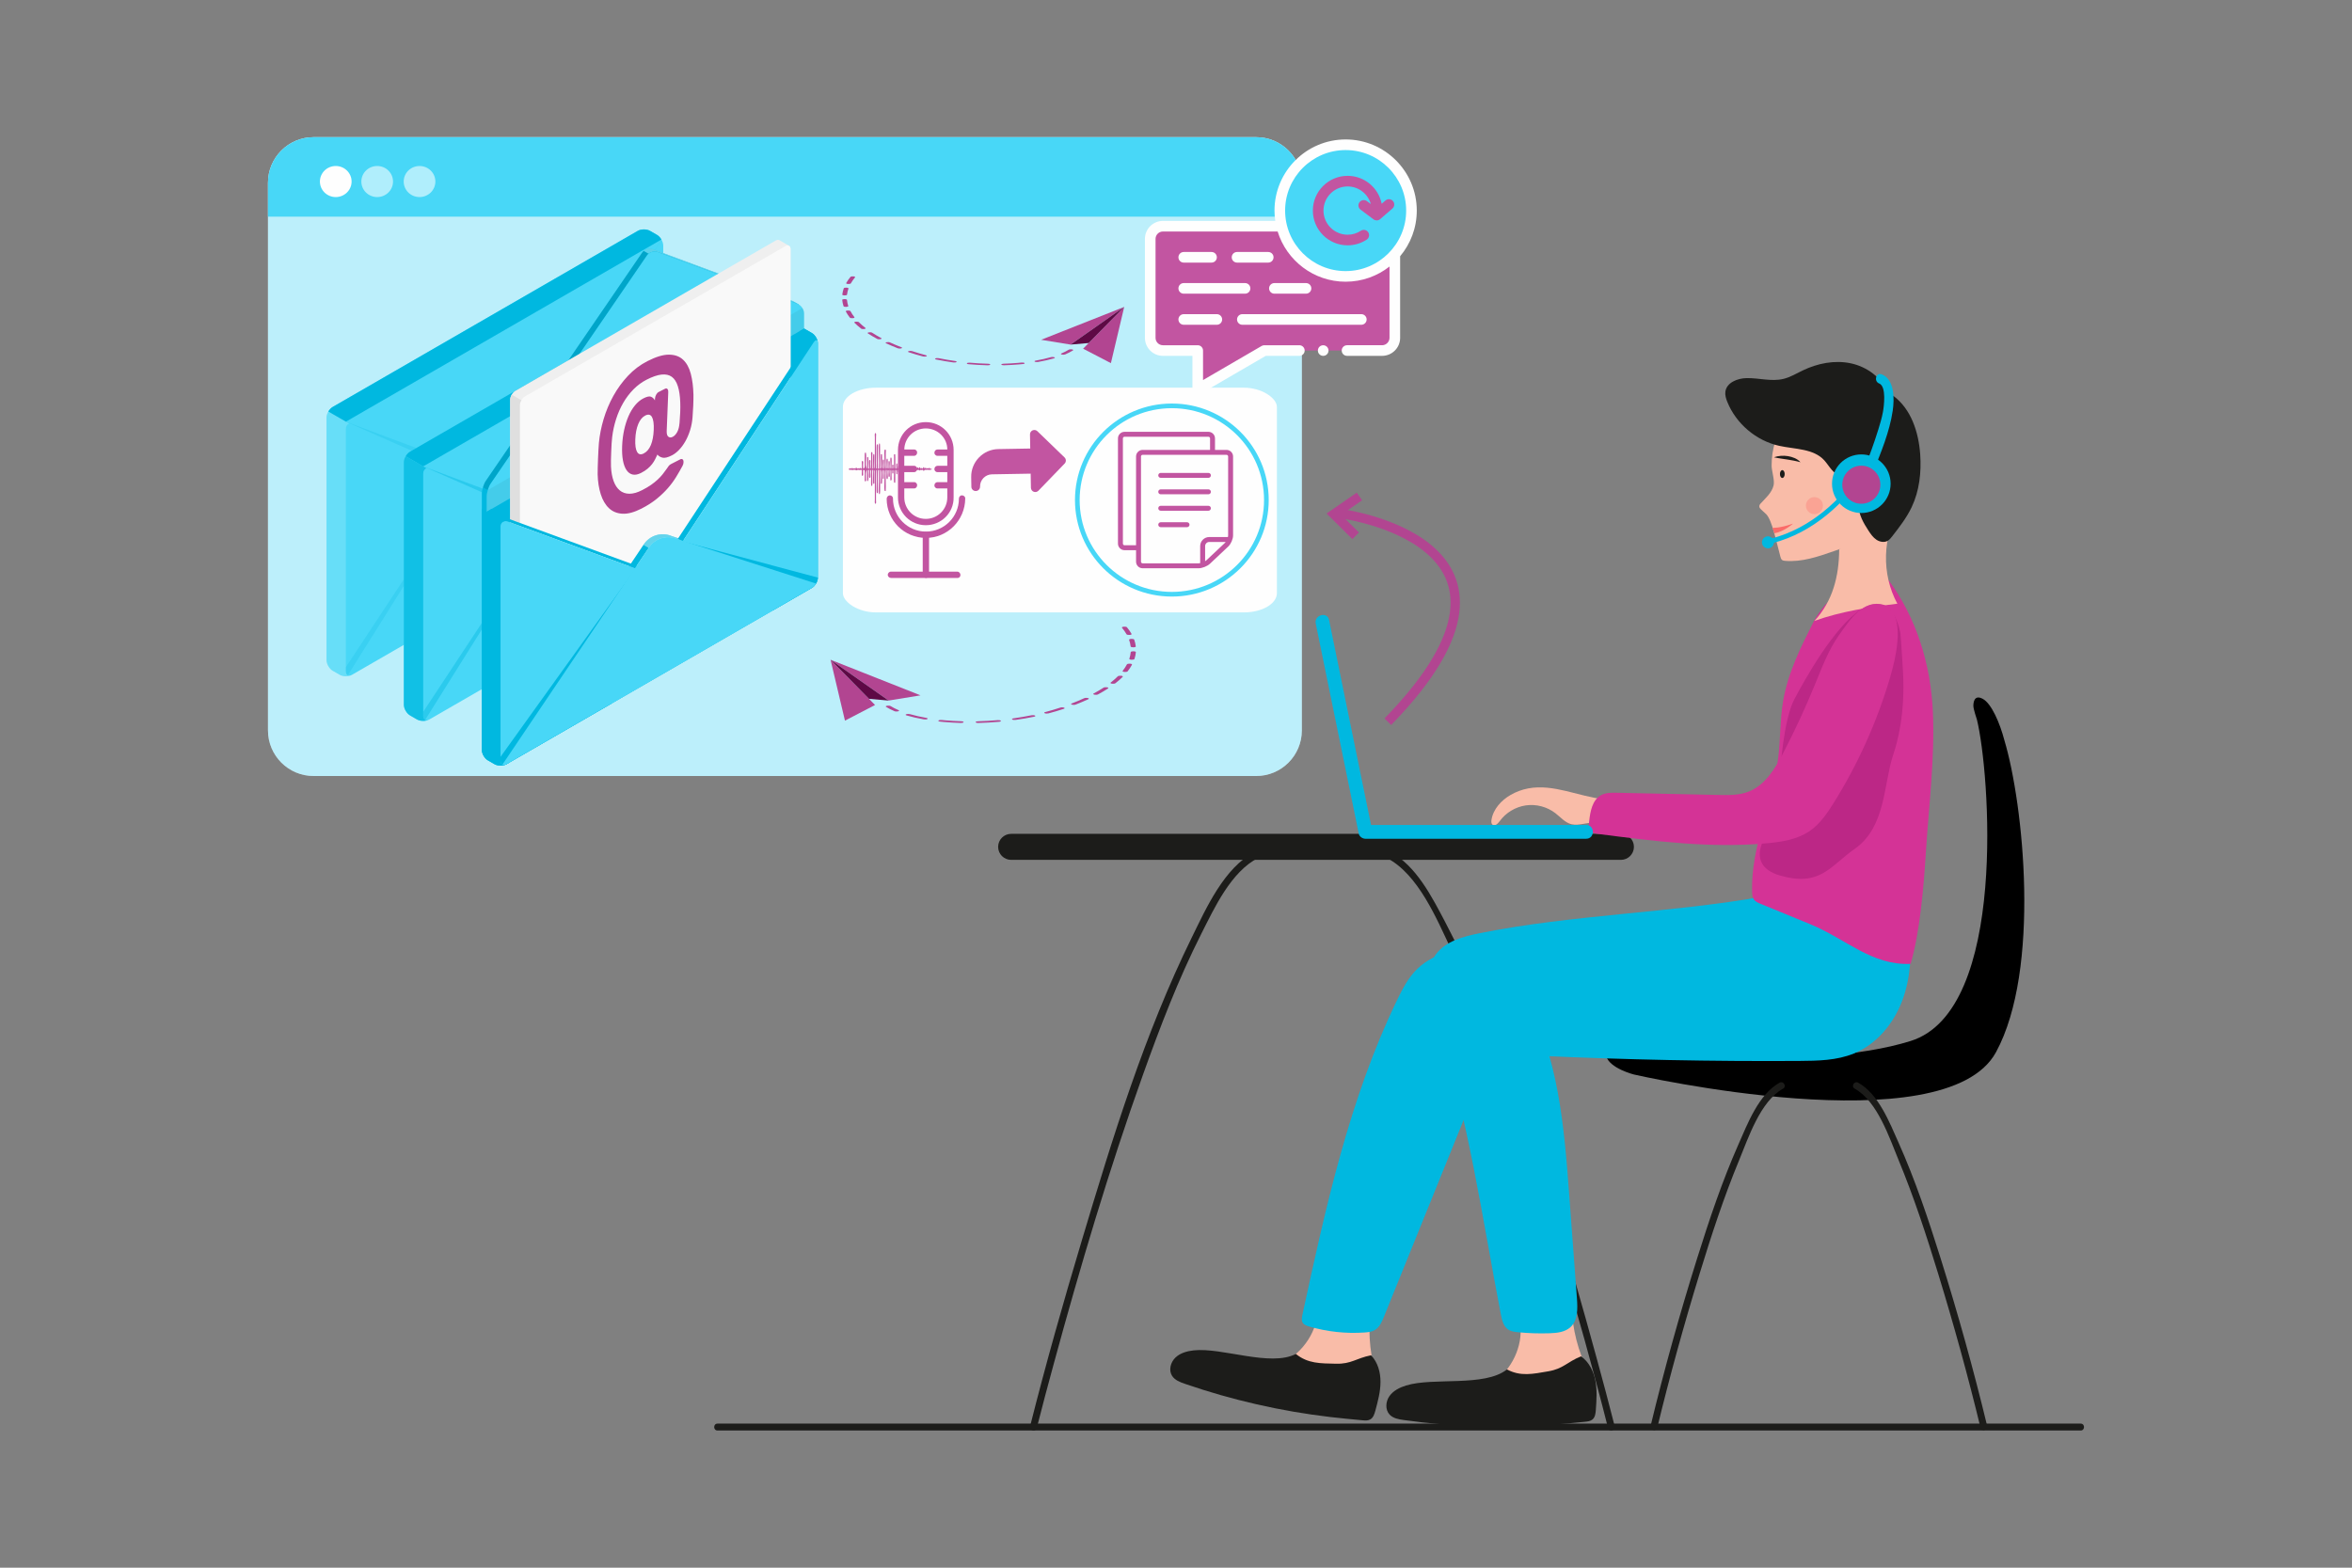 <?xml version="1.0" encoding="UTF-8"?>
<!DOCTYPE svg PUBLIC "-//W3C//DTD SVG 1.1//EN" "http://www.w3.org/Graphics/SVG/1.1/DTD/svg11.dtd">
<!-- Creator: CorelDRAW 2019 (64-Bit) -->
<svg xmlns="http://www.w3.org/2000/svg" xml:space="preserve" width="177.8mm" height="118.533mm" version="1.1" style="shape-rendering:geometricPrecision; text-rendering:geometricPrecision; image-rendering:optimizeQuality; fill-rule:evenodd; clip-rule:evenodd"
viewBox="0 0 17779.98 11853.32"
 xmlns:xlink="http://www.w3.org/1999/xlink"
 enable-background="new 0 0 512 512">
 <rect x="0" y="0" width="17779.98" height="11853.32" fill="#808080" stroke="none"/>
 <defs>
  <style type="text/css">
   <![CDATA[
    .str0 {stroke:#B24591;stroke-width:70.56;stroke-miterlimit:22.926}
    .str1 {stroke:#48D7F7;stroke-width:35.28;stroke-miterlimit:22.926}
    .fil31 {fill:none}
    .fil30 {fill:none;fill-rule:nonzero}
    .fil28 {fill:#FEFEFE}
    .fil11 {fill:#48D7F7}
    .fil32 {fill:#48D7F7}
    .fil29 {fill:#C255A1}
    .fil9 {fill:#FEFEFE}
    .fil2 {fill:black;fill-rule:nonzero}
    .fil3 {fill:#00B8E0;fill-rule:nonzero}
    .fil1 {fill:#1C1C1A;fill-rule:nonzero}
    .fil20 {fill:#26DDBF;fill-rule:nonzero}
    .fil13 {fill:#48D7F7;fill-rule:nonzero}
    .fil27 {fill:#5E0945;fill-rule:nonzero}
    .fil5 {fill:#B24591;fill-rule:nonzero}
    .fil4 {fill:#D43396;fill-rule:nonzero}
    .fil25 {fill:#DFDFDF;fill-rule:nonzero}
    .fil23 {fill:#EFEFEF;fill-rule:nonzero}
    .fil0 {fill:#F9BCA8;fill-rule:nonzero}
    .fil24 {fill:#F9F9F9;fill-rule:nonzero}
    .fil6 {fill:#FB6B69;fill-rule:nonzero}
    .fil22 {fill:black;fill-rule:nonzero;fill-opacity:0.051}
    .fil18 {fill:black;fill-rule:nonzero;fill-opacity:0.102}
    .fil14 {fill:#FEFEFE;fill-rule:nonzero;fill-opacity:0.169}
    .fil21 {fill:black;fill-rule:nonzero;fill-opacity:0.2}
    .fil15 {fill:#00B8E0;fill-rule:nonzero;fill-opacity:0.2}
    .fil8 {fill:#870D62;fill-rule:nonzero;fill-opacity:0.302}
    .fil7 {fill:#FB6B69;fill-rule:nonzero;fill-opacity:0.302}
    .fil19 {fill:white;fill-rule:nonzero;fill-opacity:0.349}
    .fil10 {fill:#48D7F7;fill-opacity:0.361}
    .fil17 {fill:#00B8E0;fill-rule:nonzero;fill-opacity:0.4}
    .fil26 {fill:white;fill-rule:nonzero;fill-opacity:0.4}
    .fil12 {fill:#FEFEFE;fill-opacity:0.569}
    .fil16 {fill:#00B8E0;fill-rule:nonzero;fill-opacity:0.769}
   ]]>
  </style>
 </defs>
 <g id="Layer_x0020_1">
  <path class="fil0" d="M12127.4 6043.59c-193.75,-20.95 -383.24,-118.48 -574.76,-82.43 -46.69,8.79 -91.87,25.51 -133.03,49.23 -71.29,41.09 -132.48,108.22 -144.9,189.55 -1.96,12.8 -1.71,28.12 8.65,35.9 17.93,13.48 40.38,-8.76 53.55,-26.92 46.38,-63.99 119.36,-108.07 197.59,-119.33 78.22,-11.28 160.66,10.4 223.23,58.68 39.51,30.48 73.7,72.21 122.22,83.89 28.65,6.89 58.68,2.17 87.77,-2.58 57.44,-9.39 114.9,-18.78 172.33,-28.16l-12.65 -157.83z"/>
  <path class="fil0" d="M11880.26 9876.32c5.91,171.73 49.33,342.07 126.37,495.67 -347.37,50.03 -661.99,272.38 -1012.92,268.48 151.17,-76.7 305.33,-161.54 406.72,-297.41 101.38,-135.87 135.13,-336.82 34.56,-473.29l445.27 6.55z"/>
  <path class="fil1" d="M7643.79 6501.51l4609.53 0c54.35,0 98.4,-44.05 98.4,-98.4 0,-54.34 -44.05,-98.39 -98.4,-98.39l-4609.53 0c-54.35,0 -98.4,44.05 -98.4,98.39 0,54.35 44.05,98.4 98.4,98.4z"/>
  <path class="fil2" d="M12351.72 7939.31c0,0 1323.84,170.98 2091.51,-68.22 739.94,-230.57 596.72,-2047.1 501.41,-2430.02 -0.8,-2.36 -26.88,-79.66 -26.88,-103.9 0,-24.64 5.87,-88.54 71.53,-52.77 65.66,35.75 128.03,181.34 162.06,309.36 0.15,0.54 0.17,0.97 0.31,1.52 145.12,481.03 276.42,1736.42 -62.71,2360.23 -384.61,707.46 -2737.23,168.86 -2737.23,168.86 0,0 -182.64,-45.74 -209.53,-138.37 -26.89,-92.63 209.53,-46.69 209.53,-46.69z"/>
  <path class="fil1" d="M14971.55 10794.57c-94.52,-390.97 -202.11,-779.4 -319.94,-1163.95 -88.58,-289.11 -182.77,-577.68 -298.4,-857.27 -69.88,-168.98 -160.61,-447.07 -332.73,-542.03 -29.42,-16.22 -3.13,-61.31 26.33,-45.06 154.08,85.01 237.68,301.74 304.99,452.34 126.31,282.6 224.87,577.79 317.48,872.83 131.42,418.73 249.45,842.64 352.59,1269.26 7.89,32.63 -42.42,46.55 -50.32,13.88z"/>
  <path class="fil1" d="M12477.87 10780.69c103.13,-426.62 221.16,-850.53 352.59,-1269.26 91.12,-290.3 188.25,-580.37 311.34,-858.92 68.27,-154.47 153.17,-379.1 311.13,-466.25 29.43,-16.23 55.78,28.82 26.34,45.06 -172.2,95 -262.82,373 -332.75,542.03 -115.66,279.56 -209.82,568.17 -298.39,857.27 -117.82,384.55 -225.43,772.98 -319.94,1163.95 -7.89,32.62 -58.22,18.81 -50.32,-13.88z"/>
  <path class="fil1" d="M12155.88 10797c-111.95,-443.88 -236.49,-884.91 -366.78,-1323.7 -230.21,-775.31 -471.22,-1561.86 -818.83,-2294 -108.97,-229.47 -248.42,-570.8 -489.6,-693.56 -29.94,-15.23 -3.56,-60.27 26.33,-45.05 197.61,100.58 320.71,346.41 418.89,532.83 172.24,327.01 307.71,673.92 434.76,1020.47 272.82,744.18 499.12,1505.82 708.01,2270.14 47.18,172.62 93.77,345.48 137.54,519 8.21,32.57 -42.1,46.46 -50.32,13.87z"/>
  <path class="fil1" d="M7787.24 10783.13c118.94,-471.59 251.74,-940.09 391.32,-1405.93 232.04,-774.46 474.01,-1563.13 831.55,-2290.57 107.7,-219.14 245.05,-528.24 476.32,-645.94 29.87,-15.2 56.31,29.8 26.34,45.05 -207.59,105.65 -332.49,379.2 -432.06,575.92 -173.56,342.94 -311.44,704.04 -440.83,1065.54 -256.96,717.9 -474.07,1450.37 -674.36,2185.92 -43.83,160.97 -87.15,322.12 -127.96,483.88 -8.2,32.54 -58.54,18.76 -50.32,-13.87z"/>
  <path class="fil1" d="M11951.61 10255.15c-108.35,44.53 -132.42,93.73 -247.89,113.52 -115.46,19.79 -208.54,40.78 -311.85,-14.43 -169.84,134.82 -555.77,57.41 -762.87,121.66 -48.24,14.97 -96.25,38.79 -125.4,80.03 -29.15,41.24 -33.46,103.09 1.15,139.86 26.65,28.32 68.15,35.68 106.66,41.08 373.31,52.33 752.29,64.26 1128.16,35.51 80.94,-6.2 161.71,-14.27 242.49,-22.33 20,-2.01 41.35,-4.56 56.63,-17.6 20,-17.06 23.29,-46.21 25.15,-72.42 5.2,-73.27 10.37,-147.52 -3.33,-219.68 -13.68,-72.17 -48.61,-143.23 -108.9,-185.2z"/>
  <path class="fil0" d="M10367.13 9861.85c-27.14,169.68 -17.21,345.19 28.94,510.71 -350.51,-17.54 -701.94,140.34 -1045.61,69.2 163.09,-46.29 330.66,-99.99 456.23,-213.88 125.56,-113.89 197.23,-304.63 124.7,-457.87l435.74 91.84z"/>
  <path class="fil1" d="M10364.48 10247.33c-114.87,22.94 -147.94,66.6 -265.06,63.88 -117.09,-2.73 -212.48,0.01 -303.27,-74 -192.56,99.74 -556.46,-50.27 -772.06,-26.94 -50.2,5.43 -101.89,19.61 -138.41,54.49 -36.53,34.88 -52.61,94.76 -25.7,137.48 20.71,32.91 60.04,48.1 96.79,60.78 356.35,122.98 726,207.38 1100.4,251.26 80.61,9.44 161.44,17.03 242.27,24.6 20,1.88 41.45,3.47 58.95,-6.4 22.9,-12.91 31.7,-40.88 38.57,-66.25 19.17,-70.91 38.47,-142.78 38.88,-216.25 0.41,-73.45 -20.24,-149.9 -71.36,-202.65z"/>
  <path class="fil3" d="M11529.64 7532.58c250.88,450.79 294.46,983.82 332.7,1498.31 19.55,263.12 39.11,526.24 58.66,789.35 5.62,75.57 7.1,162.38 -48.47,213.9 -41.48,38.44 -102.66,44.81 -159.17,46.63 -79.95,2.58 -160.06,-0.04 -239.67,-7.84 -24.45,-2.38 -49.8,-5.59 -70.53,-18.78 -37.34,-23.77 -49.01,-71.99 -57.41,-115.46 -142.63,-738.49 -245.71,-1488.36 -482.55,-2202.24 -57.09,-172.12 -117.43,-376.7 -8.18,-521.44 74.97,-99.35 206.48,-134.13 328.5,-158.63 712.36,-142.99 1445.71,-151.71 2160.81,-280.37l338.76 211.34 -2153.45 545.22 0 0.01z"/>
  <path class="fil1" d="M15728.99 10816.15c-1164.82,0 -2329.64,0 -3494.45,0 -1843.76,0 -3687.48,0 -5531.23,0 -426.4,0 -852.81,0 -1279.2,0 -33.58,0 -33.64,-52.18 0,-52.18 1164.82,0 2329.63,0 3494.45,0 1843.73,0 3687.48,0 5531.23,0 426.39,0 852.79,0 1279.2,0 33.57,0 33.63,52.18 0,52.18z"/>
  <path class="fil3" d="M14435.17 7027.83c18.01,182.96 8.69,371.93 -57.21,543.57 -65.89,171.63 -193.45,324.67 -363.62,394.26 -129.16,52.83 -272.58,55.23 -412.12,56.11 -658.24,4.16 -1316.6,-8.96 -1974.17,-39.33 -89.01,-4.11 -181.84,-7.86 -263.23,28.45 -132.85,59.28 -198.93,206.45 -253.52,341.29 -216.66,535.03 -433.31,1070.06 -649.96,1605.09 -15.26,37.69 -32.69,78.01 -67.65,98.81 -23.32,13.88 -51.33,17 -78.42,18.89 -141.19,9.83 -284.11,-5.69 -419.9,-45.62 -17.96,-5.29 -37.29,-12.09 -47.2,-27.97 -10.9,-17.43 -6.92,-39.9 -2.57,-59.98 175.73,-811.68 354.41,-1632.17 715.59,-2380.02 41.46,-85.87 86.54,-172.34 155.5,-238.19 131.57,-125.61 325.45,-155.29 506.52,-172.71 747.87,-71.93 1517.94,-40.88 2229.65,-281.63 33.51,-11.34 69.75,-25.68 86.46,-56.84 16.72,-31.17 -3.93,-81.08 -39.02,-76.73l934.87 292.55 0 0z"/>
  <path class="fil4" d="M14275.7 4384.91c-88.46,50.55 -176.59,108.35 -327.66,139.65 -38.57,8 -103.79,9.32 -134.69,33.75 -25.72,20.34 -84.57,105.27 -99.38,134.54 -98.61,194.79 -198.49,393.37 -234.66,608.7 -23.56,140.2 -19.34,283.62 -36.35,424.76 -41.43,343.75 -207.99,670.33 -197.97,1016.43 0.6,20.79 2.3,42.91 14.72,59.61 11.6,15.6 30.49,23.65 48.46,31.04 124.98,51.32 249.94,102.65 374.92,153.97 273.12,112.18 465.17,313.65 760.14,300.57 70.77,-239.21 99.31,-586.98 114.94,-836.3 22.33,-356.38 69.1,-712.48 53.48,-1069.2 -15.61,-356.73 -123.69,-710.38 -335.95,-997.52z"/>
  <path class="fil0" d="M13820.01 2987.85c-130.25,-16.71 -257.81,68.97 -323.8,182.51 -65.99,113.53 -103.88,219.3 -103.59,350.63 0.1,40.06 24.47,110.9 14.75,149.76 -14.15,56.6 -60.29,94.99 -99.56,138.14 -11.05,12.12 -9.43,23.7 -4.7,32.06 4.87,8.58 41.6,39.7 48.47,46.77 44.56,45.87 75.47,204.34 107.59,322.33 2.38,8.72 5.26,18 12.33,23.63 6.4,5.1 15.02,6.21 23.18,6.9 125.97,10.76 249.74,-31.72 369.03,-73.59 34.91,-12.26 69.82,-24.51 104.72,-36.76 119.97,-42.11 248.1,-90.32 319.51,-195.51 61.55,-90.71 68.79,-208.23 54.42,-316.91 -29.09,-219.94 -140.78,-427.95 -308.05,-573.69l-214.3 -56.27z"/>
  <path class="fil0" d="M13903.37 4153.07c-1.11,203.56 -48.69,392.34 -187.09,541.62 201.24,-72.31 414.53,-104.12 626.81,-130.03 -121.34,-223.19 -113.62,-510.98 19.51,-727.35l-459.23 315.76z"/>
  <path class="fil1" d="M14270.37 2967.89c-46.82,-114.83 -159.29,-195.8 -280.67,-221.15 -121.37,-25.35 -249.6,0.25 -361.38,53.92 -48.19,23.14 -94.61,51.65 -146.59,64.15 -90.59,21.78 -185.14,-7.62 -278.29,-5.94 -69.15,1.26 -150.86,33.71 -160.36,102.2 -3.65,26.35 4.6,52.84 14.54,77.51 66.54,165.14 217.82,293.46 391.62,332.13 119.43,26.59 260.28,19.74 342.18,110.63 38.94,43.23 68.14,109.61 126.27,111.57 46.77,1.57 95.09,-42.68 135.2,-18.57 24.82,14.93 30.08,48.72 27.55,77.58 -5.04,57.56 -30.31,112.57 -30.07,170.36 0.3,69.18 36.87,132.51 74.77,190.39 16.56,25.27 34.2,50.86 59.22,67.78 25.03,16.93 59.33,23.49 85.57,8.51 13.92,-7.95 24.14,-20.93 33.99,-33.58 54.38,-69.88 109.21,-140.47 147.22,-220.46 58.54,-123.17 74.23,-263.37 64.69,-399.42 -11.7,-167.07 -68.31,-342.83 -203.04,-442.31 -13.17,-9.72 -30.17,-18.95 -45.09,-12.22l2.67 -13.08z"/>
  <path class="fil3" d="M14114.42 3554.81c-173.82,254.91 -409.52,471.7 -713.9,551.6 -22.35,5.86 -31.88,-28.71 -9.54,-34.57 295.33,-77.52 523.84,-287.81 692.48,-535.12 12.92,-18.95 44.01,-1.03 30.96,18.09z"/>
  <path class="fil3" d="M14089.79 3550.91c40.62,-99.6 77.64,-200.58 109.37,-303.39 13.33,-43.19 26.48,-86.68 34.69,-131.19 7.57,-41.01 28.48,-194.75 -28.2,-216.85 -42.52,-16.59 -24.02,-85.94 19.07,-69.14 98.95,38.6 96.26,188.47 83.24,275.83 -23.67,158.78 -88.72,315.95 -149.03,463.8 -17.21,42.15 -86.6,23.71 -69.14,-19.06z"/>
  <path class="fil3" d="M13319.47 4100.62c0,25.04 20.3,45.35 45.34,45.35 25.04,0 45.34,-20.31 45.34,-45.35 0,-25.03 -20.3,-45.33 -45.34,-45.33 -25.04,0 -45.34,20.3 -45.34,45.33z"/>
  <path class="fil3" d="M13849.21 3657.36c0,122.34 99.16,221.5 221.49,221.5 122.33,0 221.49,-99.16 221.49,-221.5 0,-122.32 -99.16,-221.49 -221.49,-221.49 -122.33,0 -221.49,99.17 -221.49,221.49z"/>
  <path class="fil5" d="M13926.75 3664.94c0,79.5 64.45,143.95 143.95,143.95 79.51,0 143.95,-64.45 143.95,-143.95 0,-79.5 -64.44,-143.95 -143.95,-143.95 -79.5,0 -143.95,64.45 -143.95,143.95z"/>
  <path class="fil1" d="M13610.74 3494.99c-24.13,-27.78 -60.56,-40.3 -95.25,-46.27 -17.67,-2.71 -35.52,-3.39 -53.22,-2.09 -17.69,1.08 -35.2,4.97 -52.12,10.96 35.07,8.08 68.29,11.49 101.29,16.89 16.49,2.39 32.84,5.39 49.27,8.54 16.3,3.68 32.98,6.59 50.03,11.97z"/>
  <path class="fil1" d="M13455.49 3584.31c0,16.41 8.04,29.7 17.97,29.7 9.93,0 17.99,-13.29 17.99,-29.7 0,-16.41 -8.06,-29.71 -17.99,-29.71 -9.93,0 -17.97,13.3 -17.97,29.71z"/>
  <path class="fil6" d="M13398.93 3990.81c0,0 53.1,4.75 155.09,-31.82 0,0 -63.21,59.02 -140.27,73.16l-14.82 -41.34z"/>
  <path class="fil7" d="M13651.77 3823.24c0,35.61 28.88,64.48 64.51,64.48 35.61,0 64.48,-28.87 64.48,-64.48 0,-35.62 -28.87,-64.5 -64.48,-64.5 -35.63,0 -64.51,28.88 -64.51,64.5z"/>
  <path class="fil8" d="M13391.38 6254.41l55.96 -326.76 10.37 -90.68c0,0 22.47,-392.41 108.46,-553.44 85.98,-161.04 297.51,-539.03 497.16,-672.28 251.06,-167.57 303.31,179.8 303.31,179.8 4.69,64.1 9.97,126.62 18.76,281.41 18.76,330.67 -42.85,542.28 -75.05,639.04 -71.91,216.15 -53.16,541.35 -289.68,706.89 -185.54,129.85 -259.45,288.63 -562.96,201.86 -303.52,-86.77 -66.33,-365.84 -66.33,-365.84z"/>
  <path class="fil4" d="M14241.04 4573.23c-156.6,-44.36 -257,113.54 -337.89,227.41 -80.9,113.88 -130.33,246.47 -183.25,375.75 -71.54,174.77 -150.99,346.32 -238,513.92 -62.41,120.21 -138.38,247.13 -264.76,295.86 -71.15,27.43 -149.66,26.17 -225.92,24.53 -256.13,-5.5 -512.26,-10.99 -768.4,-16.5 -40.61,-0.88 -83.34,-1.26 -119.09,18.07 -66.86,36.17 -82.49,123.47 -90.62,199.06 -2.78,25.87 -4.37,55.48 13.75,74.17 13.88,14.29 35.26,17.63 55.02,20.18 424.75,54.87 853.7,109.85 1280.11,69.91 111,-10.39 225.72,-28.83 317.75,-91.73 77.21,-52.75 131.58,-132.2 181.16,-211.49 184.08,-294.44 327.94,-613.98 426.36,-946.99 52.53,-177.77 119.25,-486.3 -46.22,-552.15z"/>
  <path class="fil3" d="M11990.7 6341.89c-556.26,0 -1112.53,0 -1668.78,0 -21.63,0 -45.78,-16.1 -50.32,-38.31 -108.4,-529.48 -216.79,-1058.96 -325.19,-1588.44 -13.42,-65.56 87.15,-93.59 100.63,-27.74 108.38,529.48 216.79,1058.95 325.18,1588.43 -16.77,-12.76 -33.54,-25.54 -50.3,-38.3 556.25,0 1112.52,0 1668.78,0 67.15,0 67.26,104.36 0,104.36z"/>
  <path class="fil9" d="M9841.28 5522.42c0,190.59 -154.42,344.99 -345.01,344.99l-7125.47 0c-190.6,0 -345.01,-154.4 -345.01,-344.99l0 -4140.18c0,-190.56 154.41,-345.06 345.01,-345.06l7125.47 -0.01c190.59,0 345.01,154.51 345.01,345.07l0 4140.18z"/>
  <path class="fil10" d="M9841.28 5522.42c0,190.59 -154.42,344.99 -345.01,344.99l-7125.47 0c-190.6,0 -345.01,-154.4 -345.01,-344.99l0 -4140.18c0,-190.56 154.41,-345.06 345.01,-345.06l7125.47 -0.01c190.59,0 345.01,154.51 345.01,345.07l0 4140.18z"/>
  <path class="fil11" d="M2025.79 1638.25l0 -256c0,-190.57 154.41,-345.07 345.01,-345.07l7125.47 -0.01c190.59,0 345.01,154.51 345.01,345.08l0 256 -7815.49 0z"/>
  <ellipse class="fil9" cx="2538.1" cy="1372.6" rx="119.76" ry="117.46"/>
  <path class="fil12" d="M2851.33 1255.14c66.14,0 119.76,52.59 119.76,117.46 0,64.87 -53.62,117.46 -119.76,117.46 -66.14,0 -119.76,-52.59 -119.76,-117.46 0,-64.87 53.62,-117.46 119.76,-117.46z"/>
  <path class="fil12" d="M3171.47 1255.14c66.14,0 119.76,52.59 119.76,117.46 0,64.87 -53.62,117.46 -119.76,117.46 -66.15,0 -119.76,-52.59 -119.76,-117.46 0,-64.87 53.61,-117.46 119.76,-117.46z"/>
  <path class="fil13" d="M2468.35 3157.84c0,-29.8 20.93,-66.05 46.74,-80.95l2305.81 -1331.16c25.82,-14.9 67.66,-14.9 93.48,0l52.68 30.41c25.81,14.91 46.73,51.15 46.73,80.96l0 1832.77c0,29.68 -21.03,66.11 -46.73,80.95l-2305.81 1331.16c-25.71,14.84 -67.77,14.84 -93.47,0l-52.68 -30.41c-25.7,-14.84 -46.74,-51.28 -46.74,-80.96l-0.01 -1832.77z"/>
  <path class="fil3" d="M2481.98 3111.81l132.67 76.5 2385.42 -1377.27c-8.4,-14.59 -20.12,-27.42 -32.95,-34.93l-52.84 -30.3c-25.65,-15.03 -67.65,-15.03 -93.31,0l-2305.82 1331.06c-13.04,7.52 -24.76,20.34 -33.17,34.94z"/>
  <path class="fil14" d="M2468.28 3157.8l0 1832.74c0,29.85 21,66.12 46.87,80.93l52.63 30.51c3.98,2.21 8.18,4.21 12.82,5.75 5.97,1.98 12.39,3.53 19.23,4.42 12.17,1.55 24.99,1.11 36.93,-1.32 3.09,-0.67 6.29,-1.38 9.15,-2.27 1.99,-0.66 4.06,-1.29 5.69,-1.98 -8.62,3.09 -16.39,2.25 -22.57,-0.84 -8.85,-4.64 -14.38,-15.26 -14.38,-30.74l0 -1832.74c0,-19.23 9.73,-33.83 24.32,-39.8l-24.32 -14.15 -132.67 -76.5c-8.39,14.59 -13.7,31.17 -13.7,45.99z"/>
  <path class="fil15" d="M2614.65 3188.31l1107.3 413.69c78.92,29.4 167.59,0.21 213.58,-70.32l177.81 -272.41 886.73 -1448.23 -851.28 1458.46 864.98 421.15c-0.22,15.04 -5.75,31.85 -14.59,46.66l-853.03 -463.56 -206.64 330.68c-47.54,75.84 -143.5,105.46 -225.3,69.2l-147.13 -64.94 -938.05 1497.04c-8.85,-4.64 -14.38,-15.26 -14.38,-30.74l0 -30.51 947.84 -1437.81 -947.84 -418.36z"/>
  <path class="fil13" d="M3052.96 3495.7c0,-29.81 20.92,-66.05 46.73,-80.95l2305.81 -1331.15c25.81,-14.91 67.67,-14.91 93.48,-0.01l52.68 30.42c25.81,14.89 46.74,51.14 46.74,80.95l0 1832.77c0,29.67 -21.03,66.11 -46.74,80.95l-2305.81 1331.15c-25.7,14.85 -67.77,14.85 -93.47,0l-52.68 -30.4c-25.7,-14.84 -46.74,-51.27 -46.74,-80.95l0 -1832.78z"/>
  <path class="fil3" d="M3066.59 3449.67l132.66 76.5 2385.42 -1377.27c-8.4,-14.59 -20.12,-27.42 -32.94,-34.94l-52.85 -30.29c-25.64,-15.03 -67.65,-15.03 -93.31,0l-2305.81 1331.07c-13.05,7.51 -24.76,20.34 -33.17,34.93z"/>
  <path class="fil16" d="M3052.89 3495.66l0 1832.75c0,29.85 21,66.11 46.87,80.92l52.62 30.51c3.99,2.22 8.18,4.2 12.82,5.75 5.98,1.99 12.39,3.54 19.24,4.43 12.16,1.54 24.98,1.1 36.93,-1.33 3.09,-0.67 6.19,-1.55 9.06,-2.43 1.99,-0.67 3.76,-1.33 5.53,-2.22 -8.63,3.1 -16.14,2.66 -22.33,-0.44 -8.85,-4.64 -14.38,-15.25 -14.38,-30.74l0 -1832.74c0,-19.24 9.74,-33.83 24.32,-39.8l-24.32 -14.15 -132.66 -76.5c-8.4,14.59 -13.7,31.17 -13.7,45.99z"/>
  <path class="fil17" d="M3199.25 3526.17l1107.3 413.69c78.93,29.4 167.59,0.21 213.58,-70.32l177.81 -272.41 886.73 -1448.23 -851.27 1458.46 864.97 421.15c-0.22,15.04 -5.75,31.84 -14.59,46.66l-853.04 -463.56 -206.63 330.68c-47.53,75.84 -143.5,105.47 -225.31,69.2l-147.12 -64.93 -938.05 1497.03c-8.85,-4.64 -14.38,-15.25 -14.38,-30.73l0 -30.51 947.84 -1437.82 -947.84 -418.36z"/>
  <path class="fil3" d="M3642.4 3848.27l2399.49 -1385.35 96.02 55.43c24.82,14.33 45.13,49.51 45.13,78.18l0 1770.06c0,28.66 -20.31,63.84 -45.13,78.18l-2309.22 1333.22c-24.82,14.34 -65.45,14.34 -90.27,0l-50.87 -29.36c-24.83,-14.34 -45.14,-49.52 -45.14,-78.19l-0.01 -1822.18 0 0.01z"/>
  <path class="fil3" d="M6028.65 2307.31l9.81 -5.34 -37.29 -21.66 0 0.03c-3.19,-1.87 -6.5,-3.48 -9.89,-4.73l-1056.01 -391.31c-27.96,-10.35 -64.27,1.19 -81.1,25.78l-1181.29 1725.1c-16.83,24.59 -30.48,68.69 -30.48,98.49 0,49.3 0,114.57 0,114.57l36.62 21.27 2362.87 -1406.59 0 -114.59c0,-13.95 -5.09,-28.42 -13.24,-41.02l0 0z"/>
  <path class="fil18" d="M4903.08 1918.44c-4.68,3.6 -8.82,8.1 -12.24,12.95l-1181.37 1725.04c-8.64,12.77 -16.56,30.76 -21.95,49.28l-36.7 -21.22c2.7,-8.99 5.93,-17.81 9.53,-26.08 0.18,-0.36 0.18,-0.55 0.36,-0.72 1.62,-3.61 3.24,-7.02 5.03,-10.44 0.37,-0.54 0.55,-1.08 0.91,-1.62 1.98,-3.77 4.13,-7.37 6.3,-10.43l1181.19 -1725.03c1.8,-2.7 3.78,-4.86 5.94,-7.19 1.98,-1.98 4.13,-3.97 6.3,-5.76l36.7 21.22z"/>
  <path class="fil19" d="M6038.05 2301.81c-3.25,-1.98 -6.67,-3.6 -10.08,-4.86l-1056.17 -391.46c-22.31,-8.27 -50.02,-2.51 -68.72,12.95l-36.7 -21.22c18.89,-15.3 46.41,-21.23 68.9,-12.96l1055.99 391.28c3.42,1.26 6.66,2.87 9.9,4.85l36.88 21.42z"/>
  <path class="fil20" d="M3666.59 3645.57c2.03,-3.74 4.13,-7.23 6.29,-10.39 -2.16,3.16 -4.26,6.65 -6.29,10.39z"/>
  <path class="fil20" d="M4860.1 1902.97c1.99,-2.03 4.11,-3.94 6.33,-5.75 -2.22,1.81 -4.37,3.67 -6.33,5.75z"/>
  <path class="fil20" d="M3650.76 3684.53c2.7,-9.03 5.96,-17.92 9.6,-26.17 -3.65,8.25 -6.9,17.13 -9.6,26.17z"/>
  <path class="fil20" d="M3660.67 3657.62c1.61,-3.61 3.31,-7.03 5.06,-10.33 -1.75,3.29 -3.45,6.72 -5.06,10.33z"/>
  <path class="fil21" d="M3660.36 3658.36c0.1,-0.24 0.2,-0.5 0.31,-0.74 -0.11,0.24 -0.21,0.5 -0.31,0.74z"/>
  <polygon class="fil21" points="3650.76,3684.54 3650.76,3684.53 "/>
  <polygon class="fil21" points="4866.44,1897.22 4866.43,1897.22 "/>
  <path class="fil21" d="M3665.73 3647.29c0.29,-0.56 0.56,-1.18 0.86,-1.72 -0.3,0.54 -0.57,1.16 -0.86,1.72z"/>
  <path class="fil21" d="M4854.17 1910.08c1.74,-2.55 3.81,-4.86 5.93,-7.11 -2.17,2.22 -4.19,4.56 -5.93,7.11z"/>
  <path class="fil13" d="M4890.77 1931.35l-1181.27 1725.1c-16.84,24.59 -30.49,68.68 -30.48,98.5 0,49.29 0,114.56 0,114.56l2399.51 -1385.44 -0.02 -114.47c0,-29.81 -22.66,-62.36 -50.61,-72.73l-1056.01 -391.3c-27.96,-10.35 -64.27,1.18 -81.11,25.78l-0.01 0z"/>
  <path class="fil22" d="M6078.49 2369.6c0,-13.7 -4.93,-27.9 -12.81,-40.33l-2378.17 1376.44c0,0 -0.13,0.22 -0.23,0.39 -5.09,17.09 -8.28,34.59 -8.27,48.85 0,49.29 0,114.56 0,114.56l2399.51 -1385.44 -0.03 -114.47z"/>
  <path class="fil23" d="M5976.01 1883.36c0,-12.33 -4.3,-21.02 -11.25,-25.13 -7.06,-4.17 -66.19,-38.21 -73.24,-42.28 -7.05,-4.06 -16.78,-3.48 -27.53,2.73l-1968.17 1136.27c-21.51,12.42 -38.95,42.62 -38.94,67.45l0.01 2357.08c0,12.41 4.35,21.13 11.39,25.2 7.05,4.08 66.05,38.13 73.09,42.2 7.05,4.07 16.79,3.48 27.55,-2.72l1968.16 -1136.28c21.51,-12.42 38.94,-42.62 38.94,-67.46l-0.01 -2357.06z"/>
  <path class="fil24" d="M3968.92 5444.16l1968.17 -1136.27c21.51,-12.43 38.94,-42.63 38.94,-67.47l-0.01 -2357.06c0,-24.84 -17.44,-34.91 -38.95,-22.49l-1968.15 1136.26c-21.52,12.43 -38.96,42.62 -38.96,67.47l0.02 2357.07c0,24.83 17.44,34.9 38.94,22.49z"/>
  <path class="fil25" d="M3929.9 5421.65c0,10.97 3.42,19.06 9.17,23.74 -13.13,-7.38 -64.21,-37.06 -70.7,-40.66 -7.19,-4.14 -11.51,-12.77 -11.51,-25.18l0 -2357.2c0,-12.41 4.32,-26.08 11.51,-38.32l73.04 42.1c-7.19,12.24 -11.51,26.09 -11.51,38.5l0 2357.02z"/>
  <path class="fil3" d="M6122.16 4390.17c-0.72,1.27 -1.43,2.34 -2.51,3.6l-999.91 -317.05c-78.52,-34.88 -170.46,-6.48 -216.08,66.51l-1068.95 1588.78 -39.54 22.84 -0.36 0.18c-11.98,6.65 -22.71,7.55 -30.59,3.41l1099.37 -1637.68c45.61,-72.99 137.73,-101.4 216.26,-66.7l1042.31 336.11z"/>
  <path class="fil26" d="M4805.21 4299.18l2.52 -2.15 -973.06 1435.05 -39.58 22.85 -0.36 0.18c-11.87,6.66 -22.66,7.37 -30.59,3.42l1002.57 -1482.38 38.5 23.03z"/>
  <path class="fil26" d="M6122.24 4390.24c-0.73,1.25 -1.44,2.33 -2.52,3.59l-1000.05 -317.18c-78.43,-34.9 -170.36,-6.48 -216.06,66.56l-39.57 -23.02c45.69,-72.69 137.44,-100.75 215.87,-66.21l1042.33 336.26z"/>
  <path class="fil3" d="M6182.2 2585.22l-0.18 0c-2.15,-12.95 -8.99,-16.55 -17.81,-10.44 -3.42,2.34 -7.37,6.3 -11.51,11.88l-5.04 7.01 -986.73 1500.14 -147.34 205.26c-16.55,23.39 -52.88,36.88 -81.12,30.41l-127.2 -30.22 -970.9 -357.44c-7.02,-1.61 -13.67,-1.8 -19.78,-0.72 -2.53,0.54 -5.04,1.26 -7.39,2.34l36.6 -21.15 930.85 341.14 122.55 43.74c28.06,6.65 64.4,-6.84 81.14,-30.4l147.33 -205.08 991.59 -1507.16c3.24,-4.5 7.2,-7.73 11.15,-10.25l-85.81 -49.48 35.98 -20.68 59.37 34.18c21.59,12.6 39.76,40.84 44.25,66.92z"/>
  <path class="fil26" d="M5160.87 4093.74l-147.34 205.26c-16.55,23.38 -52.89,36.87 -81.13,30.4l-127.19 -30.23 2.52 -2.15 6.12 -9.72 83.29 19.79c28.06,6.66 64.4,-6.84 81.13,-30.4l145.9 -202.93 36.7 19.98z"/>
  <path class="fil3" d="M3854.09 3970.54l-211.69 -122.27 0.01 1822.18c0,28.67 20.31,63.85 45.14,78.18l50.87 29.37c24.82,14.33 65.45,14.33 90.27,0l25.4 -14.66 0 -1792.79 0 -0.01z"/>
  <path class="fil13" d="M6183.1 2596.56l0 1770c0,14.93 -5.39,31.3 -14.03,45.7 -7.19,11.87 -16.19,22.47 -26.45,29.68l-1.79 0.89c-1.08,0.72 -1.8,1.45 -2.88,1.98l-2309.16 1333.04 -0.37 0.18c-12.05,6.83 -22.84,7.73 -30.76,3.6 -7.01,-3.6 -11.87,-10.98 -13.48,-21.59 -0.37,-2.52 -0.55,-5.22 -0.55,-8.09l0 -1770.19c0,-28.6 22.49,-46.59 50.73,-39.94l970.9 357.44 127.2 30.22c28.24,6.47 64.58,-7.02 81.13,-30.41l147.33 -205.26 986.74 -1500.14 5.03 -7.01c16.73,-23.21 30.41,-18.9 30.41,9.9l0 0z"/>
  <path class="fil3" d="M6137.92 4444.84c1.05,-0.53 1.91,-1.22 2.96,-1.91l1.74 -1.05c10.24,-7.12 19.29,-17.71 26.4,-29.53 8.55,-14.18 13.84,-30.37 14.01,-44.95l-1022.03 -273.55 684.41 519.86 292.51 -168.87z"/>
  <path class="fil3" d="M3783.59 5751.88c0,14.94 5.4,25.18 14.08,29.7 7.99,4.17 18.77,3.3 30.75,-3.47l0.35 -0.18 795.02 -458.97 181.57 -1019.76 -1021.72 1423.26 -0.05 29.42z"/>
  <path class="fil13" d="M6169.02 4412.35c-7.11,11.82 -16.16,22.41 -26.4,29.53l-1.74 1.05 -2312.12 1335 -0.34 0.18c-11.99,6.77 -22.77,7.64 -30.76,3.47l1105.76 -1638.82c45.83,-73.16 138.43,-101.58 217.4,-66.71l1048.2 336.3 0 0z"/>
  <polygon class="fil3" points="3843.8,3922.29 3807.2,3943.44 3770.15,3922.04 3678.94,3869.51 3714.38,3848.45 "/>
  <path class="fil5" d="M5235.48 3152.86c-2.68,35.75 -8.96,69.25 -18.86,100.55 -9.95,31.32 -22.04,59.43 -36.35,84.36 -14.3,24.94 -30.19,46.43 -47.59,64.37 -17.42,17.97 -35.01,31.45 -52.69,40.51 -31.58,16.16 -55.83,21.99 -72.65,17.51 -16.85,-4.49 -29.4,-12.32 -37.62,-23.5 -5.44,11.82 -11.16,23.83 -17.23,35.93 -6.06,12.15 -13.66,24.16 -22.78,36.08 -9.13,11.91 -20.41,23.57 -33.87,34.98 -13.46,11.41 -30.01,22.12 -49.6,32.14 -23.37,11.97 -44.28,16.1 -62.71,12.39 -18.41,-3.68 -33.95,-14.51 -46.51,-32.48 -12.61,-17.97 -21.83,-42.39 -27.71,-73.31 -5.9,-30.88 -7.98,-67.57 -6.28,-110.04 1.7,-42.45 6.68,-82.77 15.04,-120.96 8.34,-38.16 19.3,-72.96 32.95,-104.32 13.63,-31.39 30.03,-58.79 49.24,-82.16 19.18,-23.38 40.48,-41.06 63.88,-53.04 25.89,-13.24 44.9,-17.32 57.1,-12.27 12.17,5.11 22.05,14.3 29.56,27.63l0.51 -12.48c0.41,-10.13 3.27,-20.16 8.61,-30.15 5.36,-9.98 11.51,-16.76 18.46,-20.32l49.29 -25.2c6.92,-3.55 12.81,-2.95 17.58,1.88 4.73,4.8 6.91,12.27 6.5,22.42l-11.77 294.9c-0.89,22.15 3.33,36.77 12.65,43.75 9.32,6.99 20.29,7.26 32.93,0.79 12.64,-6.48 23.8,-18.28 33.46,-35.42 9.64,-17.15 15.69,-40.83 18.16,-71.02 2.25,-25.58 3.91,-51.97 5,-79.22 1.09,-27.22 1.16,-52.33 0.23,-75.39 -1.78,-48.82 -7.87,-89.54 -18.31,-122.16 -10.47,-32.65 -25.81,-56.23 -45.93,-70.78 -20.17,-14.56 -45.98,-20.12 -77.34,-16.75 -31.42,3.42 -68.91,16.25 -112.51,38.56 -36.65,18.75 -69.82,43.2 -99.48,73.3 -29.68,30.08 -55.49,64.08 -77.44,101.96 -21.94,37.94 -39.99,79.02 -54.13,123.32 -14.16,44.34 -24,89.62 -29.56,135.86 -1.76,12.67 -3.17,28.96 -4.28,48.98 -1.11,20.02 -2.09,40.87 -2.96,62.53 -0.86,21.72 -1.54,42.65 -2.04,62.79 -0.5,20.14 -0.38,36.35 0.39,48.62 2.01,42.38 8.59,78.81 19.76,109.24 11.16,30.48 26.64,54.02 46.39,70.53 19.78,16.58 43.88,25.04 72.34,25.4 28.47,0.36 61.03,-8.83 97.68,-27.59 25.92,-13.24 48.43,-26.59 67.54,-39.95 19.09,-13.4 35.88,-27 50.37,-40.69 14.47,-13.75 26.9,-27.12 37.34,-40.15 10.4,-13.02 19.91,-25.76 28.47,-38.3 7.24,-10.89 12.95,-19.02 17.21,-24.39 4.23,-5.31 9.82,-9.78 16.79,-13.33l70.13 -35.89c6.96,-3.54 12.97,-3.24 18.07,0.95 5.09,4.15 7.1,12.43 5.97,24.74 -0.3,7.39 -2.78,15.43 -7.45,24.15 -14.05,26.18 -29.86,53.71 -47.41,82.58 -17.56,28.86 -38.34,57.13 -62.35,84.78 -24.03,27.68 -52.32,54.81 -84.95,81.46 -32.65,26.62 -71.09,51.29 -115.32,73.91 -54.98,28.14 -102.85,41.05 -143.6,38.87 -40.78,-2.21 -74.74,-16.03 -101.87,-41.47 -27.18,-25.44 -47.9,-60.52 -62.19,-105.21 -14.33,-44.64 -22.23,-95.11 -23.69,-151.32 -0.11,-12.58 0.12,-29.66 0.65,-51.19 0.53,-21.5 1.3,-44.05 2.24,-67.6 0.95,-23.55 1.98,-45.99 3.17,-67.38 1.14,-21.41 2.28,-38.29 3.38,-50.6 5.46,-58.82 17.29,-118.89 35.53,-180.25 18.24,-61.31 42.7,-119.71 73.4,-175.21 30.67,-55.46 67.53,-106.22 110.54,-152.17 42.96,-45.95 91.97,-82.98 146.96,-111.11 64.47,-32.98 118.65,-49.4 162.58,-49.27 43.95,0.13 79.51,12.68 106.68,37.65 27.15,25 46.8,60.64 58.9,106.88 12.07,46.26 18.79,98.86 20.14,157.86 0.29,23.37 -0.19,50.96 -1.46,82.81 -1.27,31.85 -3.03,60.55 -5.28,86.12zm-432.92 168.57l0 0c-1.81,45.23 2.79,77.25 13.81,96.02 10.99,18.8 27.53,22.52 49.68,11.21 23.36,-11.94 41.41,-33.15 54.08,-63.6 12.64,-30.45 19.94,-68.73 21.78,-114.92 1.81,-45.2 -2.66,-77.53 -13.33,-96.94 -10.67,-19.39 -27.73,-23.08 -51.09,-11.14 -22.15,11.3 -39.68,32.71 -52.69,64.23 -13.02,31.55 -20.43,69.92 -22.24,115.14z"/>
  <g id="_2755569011872">
   <polygon class="fil5" points="6278.61,4988.53 6717.55,5296.86 6958.66,5257.56 "/>
   <polygon class="fil5" points="6278.61,4988.53 6614.88,5330.46 6387.49,5448.69 "/>
   <polygon class="fil27" points="6717.55,5296.86 6569.25,5284.06 6278.61,4988.53 "/>
   <path class="fil5" d="M6696.58 5340.12c1.32,-1.67 4.67,-3.16 9.64,-4.04 9.47,-1.67 21.24,-0.5 26.3,2.64 17.49,10.82 37.72,21.15 60.08,30.73 6.54,2.81 4.99,6.84 -3.51,9.01 -8.5,2.15 -20.69,1.64 -27.24,-1.16 -23.69,-10.15 -45.09,-21.09 -63.6,-32.53 -2.4,-1.49 -2.86,-3.14 -1.67,-4.65zm150.33 62.75l0 0c0.74,-0.93 2.13,-1.83 4.19,-2.6 7.07,-2.66 19.35,-2.94 27.42,-0.6 37.68,10.92 79.38,20.43 123.93,28.24 9.48,1.66 13.06,5.54 8.06,8.68 -5.04,3.13 -16.78,4.32 -26.27,2.66 -47.21,-8.28 -91.41,-18.35 -131.35,-29.92 -5.72,-1.66 -7.78,-4.17 -5.98,-6.46zm247.08 45.49l0 0c0.07,-0.1 0.16,-0.19 0.23,-0.29 3.19,-3.38 14.05,-5.28 24.32,-4.23 9.94,1.02 19.99,1.97 30.14,2.85 38.26,3.29 77.98,5.56 118.03,6.72 10.7,0.32 18.59,3.43 17.65,6.96 -0.82,3.47 -10.34,6.14 -21.04,5.83 -42.23,-1.22 -84.1,-3.61 -124.46,-7.09 -10.71,-0.93 -21.31,-1.93 -31.82,-3.01 -9.97,-1.02 -15.67,-4.44 -13.05,-7.74zm281.56 10.02l0 0c2.03,-2.57 8.8,-4.56 17.28,-4.78 49.58,-1.28 99.85,-4.15 149.38,-8.55 10.37,-0.91 21,1.13 23.79,4.54 2.79,3.43 -3.37,6.94 -13.73,7.87 -51.84,4.59 -104.46,7.6 -156.42,8.94 -10.69,0.28 -20.04,-2.37 -20.87,-5.9 -0.18,-0.74 0.04,-1.45 0.57,-2.12zm275.2 -22.71l0 0c1.46,-1.86 5.43,-3.49 11.19,-4.3 45.78,-6.43 91.23,-14.24 135.11,-23.22 9.11,-1.87 21.09,-0.94 26.74,2.08 5.66,3 2.89,6.96 -6.3,8.84 -45.53,9.31 -92.76,17.43 -140.33,24.12 -9.89,1.38 -21.28,-0.14 -25.49,-3.4 -1.75,-1.36 -1.97,-2.81 -0.92,-4.12zm243.63 -48.28l0 0c1.04,-1.3 3.31,-2.5 6.75,-3.4 38.98,-10.18 77.26,-21.52 113.79,-33.74 7.55,-2.52 19.84,-2.55 27.48,-0.05 7.62,2.48 7.73,6.54 0.16,9.07 -37.65,12.58 -77.11,24.3 -117.34,34.8 -8.41,2.19 -20.64,1.71 -27.3,-1.06 -3.91,-1.64 -5.03,-3.73 -3.54,-5.62zm587.09 -644.51l0 0c1.7,-2.16 6.72,-3.95 13.66,-4.58 10.34,-0.94 21.03,1.07 23.88,4.48 13.77,16.56 25.62,33.57 35.26,50.55 2.03,3.52 -5,6.85 -15.52,7.5 -10.54,0.65 -20.68,-1.65 -22.66,-5.13 -9.45,-16.65 -21.06,-33.3 -34.55,-49.51 -0.93,-1.13 -0.9,-2.26 -0.07,-3.31zm-384.07 578.72l0 0c0.72,-0.91 2.05,-1.78 4.01,-2.54 33.14,-12.84 65.02,-26.31 94.71,-40.01 6.23,-2.87 18.37,-3.54 27.1,-1.47 8.73,2.06 10.77,6.07 4.47,8.95 -30.31,13.99 -62.86,27.74 -96.7,40.86 -6.97,2.7 -19.23,3.03 -27.4,0.72 -5.87,-1.64 -8.02,-4.2 -6.19,-6.51zm438.48 -486.42l0 0c1.97,-2.48 8.35,-4.43 16.52,-4.75 10.67,-0.41 20.31,2.1 21.57,5.62 6.1,17.08 10.16,34.47 12.09,51.71 0.4,3.52 -7.98,6.51 -18.69,6.64 -10.72,0.14 -19.74,-2.63 -20.14,-6.18 -1.88,-16.88 -5.87,-33.92 -11.84,-50.66 -0.29,-0.82 -0.11,-1.62 0.49,-2.38zm-271.12 410.37l0 0c0.47,-0.6 1.21,-1.2 2.25,-1.74 26.7,-14.33 51.94,-29.24 75.09,-44.33 4.85,-3.16 16.53,-4.43 26.11,-2.83 9.58,1.6 13.38,5.48 8.55,8.64 -23.62,15.4 -49.41,30.62 -76.66,45.25 -5.63,3.01 -17.59,3.95 -26.73,2.1 -7.44,-1.52 -10.71,-4.44 -8.61,-7.09zm283.62 -316.41l0 0c2.24,-2.82 10.15,-4.88 19.36,-4.79 10.73,0.1 19.17,3.06 18.86,6.61 -1.51,17.17 -5.13,34.57 -10.77,51.71 -1.02,3.46 -10.73,6.07 -21.4,5.7 -10.68,-0.4 -18.39,-3.56 -17.22,-7.08 5.52,-16.81 9.07,-33.87 10.55,-50.71 0.04,-0.5 0.26,-0.98 0.62,-1.44zm-153.21 232.82l0 0c0.23,-0.29 0.53,-0.59 0.91,-0.88 19.9,-15.53 38.13,-31.52 54.23,-47.56 3.38,-3.36 14.38,-5.19 24.55,-4.07 10.2,1.12 15.71,4.74 12.33,8.12 -16.42,16.36 -35.04,32.68 -55.33,48.51 -4.19,3.27 -15.59,4.78 -25.46,3.41 -8.99,-1.26 -13.63,-4.49 -11.23,-7.53zm124.34 -139.25l0 0c2.53,-3.2 12.12,-5.28 22.16,-4.69 10.56,0.61 17.63,3.94 15.77,7.43 -9.03,16.98 -20.23,34.03 -33.28,50.67l0 0.01c-2.71,3.42 -13.3,5.47 -23.68,4.59 -10.39,-0.89 -16.62,-4.38 -13.93,-7.83 12.79,-16.3 23.76,-33.02 32.62,-49.67 0.1,-0.16 0.21,-0.34 0.34,-0.51z"/>
  </g>
  <rect class="fil28" x="6371.87" y="2931.23" width="3280.82" height="1699.22" rx="249.96" ry="145.38"/>
  <g id="_2755569789184">
   <g>
    <path class="fil29" d="M6998.56 3971.07c-116.66,0 -210.32,-93.67 -210.32,-210.32l0 -358.78c0,-116.66 93.68,-210.32 210.32,-210.32 116.64,0 210.32,93.68 210.32,210.32l0 358.78c1.77,116.66 -93.68,210.32 -210.32,210.32zm0 -731.7c-90.14,0 -162.6,72.46 -162.6,162.6l0 358.78c0,90.14 72.46,162.59 162.6,162.59 90.14,0 162.6,-72.45 162.6,-162.59l0 -358.78c1.76,-90.14 -72.46,-162.6 -162.6,-162.6z"/>
    <path class="fil29" d="M6999.74 4067.09c-164.38,0 -296.92,-132.56 -296.92,-295.17 0,-14.13 8.82,-24.74 22.98,-26.51 12.36,0 24.73,8.84 24.73,22.98l0 1.77c0,137.85 111.36,249.21 249.21,249.21 137.86,0 249.21,-111.36 249.21,-249.21 0,-12.37 8.83,-24.75 22.98,-24.75 12.37,0 24.74,8.84 24.74,22.98l0 1.77c-1.76,164.37 -134.33,296.93 -296.93,296.93z"/>
    <path class="fil29" d="M7000.1 4369.67c-12.37,0 -24.75,-10.61 -24.75,-22.98l0 -302.22c0,-14.15 12.38,-24.75 24.75,-22.98 12.36,0 21.21,10.6 22.98,22.98l0 302.22c0,12.37 -10.62,22.98 -22.98,22.98z"/>
    <path class="fil29" d="M7262.27 4370.03l-524.92 0c-14.13,0 -24.74,-8.82 -26.51,-22.98 0,-12.36 10.62,-24.74 22.98,-24.74l1.77 0 501.95 0c12.36,0 22.98,12.38 22.98,24.74 0,12.37 -8.84,22.98 -21.23,22.98l22.98 0z"/>
    <path class="fil29" d="M7182.33 3446.38l-95.43 0c-14.15,0 -24.75,-12.36 -22.98,-24.73 0,-12.38 10.6,-22.98 22.98,-22.98l95.43 0c12.38,0 22.98,12.37 21.22,24.73 0,12.38 -10.61,22.98 -21.22,22.98z"/>
    <path class="fil29" d="M7182.33 3569.8l-95.43 0c-14.15,0 -24.75,-12.38 -22.98,-24.75 0,-12.36 10.6,-22.98 22.98,-22.98l95.43 0c12.38,0 22.98,12.37 21.22,24.75 0,12.36 -10.61,22.98 -21.22,22.98z"/>
    <path class="fil29" d="M7182.33 3693.21l-95.43 0c-14.15,0 -24.75,-12.36 -22.98,-24.73 0,-12.38 10.6,-22.98 22.98,-22.98l95.43 0c12.38,0 22.98,12.37 21.22,24.75 0,12.36 -10.61,22.96 -21.22,22.96z"/>
    <path class="fil29" d="M6911.62 3446.38l-95.45 0c-14.13,0 -24.73,-12.36 -22.98,-24.73 0,-12.38 10.61,-22.98 22.98,-22.98l95.45 0c12.36,0 22.98,12.37 21.21,24.73 0,12.38 -10.61,22.98 -21.21,22.98z"/>
    <path class="fil29" d="M6911.62 3569.8l-95.45 0c-14.13,0 -24.73,-12.38 -22.98,-24.75 0,-12.36 10.61,-22.98 22.98,-22.98l95.45 0c12.36,0 22.98,12.37 21.21,24.75 0,12.36 -10.61,22.98 -21.21,22.98z"/>
    <path class="fil29" d="M6911.62 3693.21l-95.45 0c-14.13,0 -24.73,-12.36 -22.98,-24.73 0,-12.38 10.61,-22.98 22.98,-22.98l95.45 0c12.36,0 22.98,12.37 21.21,24.75 0,12.36 -10.61,22.96 -21.21,22.96z"/>
   </g>
   <path class="fil29" d="M6425.56 3540.18c-7.36,10.3 -7.71,-1.16 -11.73,8.81 4.09,3.11 8.05,1.05 11.06,4.75 8.28,-1.07 10.05,-4.49 14.97,0.64 6.91,0.55 7.05,-2.06 16.9,-2.23 12.41,-0.23 7.27,-0.03 16.01,4.4 19.41,-8.28 14.97,-1.43 29.98,-2.34 6.62,-0.4 0.58,-2.76 10.96,-1.31 3.97,10.5 -0.22,24.48 0.92,35.54 1.14,11.04 -2.67,6.24 6.21,8.34 5.93,-4.17 3.88,-0.44 3.74,-21.08 -0.05,-7.64 -0.14,-15.32 0.34,-22.92l11.63 3.34c1.26,13.25 0.51,29.16 0.51,42.72l-0.24 32.27c0.8,9.57 -1.85,5.92 5.37,7.86 7.54,-0.63 4.79,-3.99 4.62,-20.55 -0.23,-21.62 -2.98,-44.68 5.39,-64.79 0.14,-0.34 0.36,-0.97 0.68,-1.38 1.59,2.23 0.88,0.18 1.76,4.13 0.47,2.14 0.48,2.76 0.6,4.96l-0.19 60.72c-0.14,10.05 -2.4,15.97 7.65,14.98 5.09,-19.74 0.12,-53.51 0.99,-75.77 0.34,-8.76 -1.4,-6 3.43,-9.23 4.11,2.41 3.51,7.54 3.44,12.86 -0.17,14.38 -3.32,35.98 1.4,48.4l5.86 -0.44c6.22,-13.32 -0.18,-37.59 1.41,-53.25 0.42,-4.2 -0.4,0.69 0.49,-3.25 1.09,-4.78 0.08,-1.77 1.64,-4.27 4.5,2.05 4.24,5.55 4.3,10.97l-0.21 48.24c0.04,11.78 -2.08,54.11 1.25,61.85l6.03 1c6.23,-16.9 -2.72,-111.22 2.87,-122.22 8.88,0.54 5.21,7.68 5.18,21.98 -0.03,16.16 -3.1,76.69 1.94,84.67 10.32,-0.1 6.9,-9.25 6.84,-20.57 -0.05,-9.49 -0.01,-19 -0.01,-28.49 0,-9.49 0,-18.99 0,-28.48 0,-7.57 -1.2,-17.56 0.46,-24.6 0.88,-3.77 0.2,-1.93 1.61,-3.96 2.04,3.3 1.92,9.28 1.86,14.25l-0.03 211.9c0,9.06 -2.87,25.47 3.51,30.81 9.12,-3.21 5.19,-14.1 5.19,-27.25 -0.01,-11.27 -0.01,-22.55 0,-33.82 0.02,-14.71 -2.64,-188.75 1.93,-196.06 5.51,3.08 3.35,3.72 3.19,18.03l-0.02 69.44c0.02,17.95 -2.46,77.94 1.29,89.64 12.62,-1.36 7.69,-12.65 7.69,-39.8 0,-21.68 -3.03,-131.61 2.09,-137.82 8.37,0.72 5.48,7.53 5.39,16.74l-0.05 73.02c-0.03,14.44 -2.56,86.45 1.78,93.8l5.34 0.31c6.59,-12.31 -0.03,-139.75 1.48,-174.41 0.41,-9.52 -1.39,-6.34 3.86,-9.26l1.44 2.82c3.59,11.84 1.11,66.74 1.07,81.41 -0.02,6.66 -2.83,22.57 4.63,22.54 7.83,-0.03 4.62,-38.93 4.58,-51.03 -0.04,-11.89 -2.11,-38.52 0.14,-49.8l2.39 -5.73c5.2,3.99 2.67,26.89 2.67,34.17 0,5.94 0.05,11.89 -0.06,17.83 -0.33,18.15 -1.12,14.03 4.5,16.63 5.36,-3.24 2.14,1.78 3.81,-5.96 2.56,-11.91 -5.38,-59.92 3.32,-63.01 8.4,12.34 -5.12,146.17 3.56,160.78l7.37 0.1c2.68,-25.39 -2.81,-150.54 1.53,-160.81 7.55,0.6 5.19,3.99 5.05,12.95 -0.1,6.58 -0.1,13.13 -0.1,19.71 0.01,10.41 -3.11,29.43 2.17,37.3l5.36 -0.27c6.27,-17.29 -3.13,-47.24 1.62,-65.31 1.02,-3.86 0.21,-1.95 1.92,-4.3 7.03,3.77 3.73,16.58 3.72,25.46 0,7.74 -1.72,21.61 1.62,27.82l5.33 0.44c7.05,-11.73 -0.81,-34.03 1.88,-47.87 1.52,-7.89 -2.01,-2.75 3.47,-5.54 6.81,12.03 -1.72,63.81 2.88,80.99 12.5,-1.12 7.67,-12.2 7.66,-38.04 -0.01,-7.13 0.03,-14.24 -0.01,-21.37 -0.04,-6.92 -0.77,-13.74 1.35,-20.32 0.11,-0.33 0.33,-0.91 0.58,-1.32 7.36,4.45 0.25,20.88 5.34,28.24 7.68,-0.42 6.84,-1.67 6.87,-9.96 0.01,-2.8 -0.4,-6.43 -0.28,-9.19 0.09,-2 0.13,-3.03 0.59,-4.97 0.9,-3.77 0.13,-1.84 1.72,-4.17 4.51,5.67 2.55,16.45 2.54,23.48 -0.05,23.66 -2.14,50.33 0.46,73.55l8.47 0.74c1.7,-14.25 0.55,-34.75 0.54,-49.37l0.66 -37.54c0.03,-8.12 -1.52,-7.73 3.35,-11.12 7.46,5.03 1.92,24.5 4.52,33.29l6.75 0.14c1.52,-7.46 -3.12,-31.5 4.75,-33.42 2.2,4.24 0.93,4.71 1.15,9.39 0.35,7.64 -1.23,5.68 2.41,11.25 11.3,-1.3 4.95,-7.46 7.04,-16.21l11.71 7.73c5.78,-8.3 -0.51,-9.98 6.18,-12.26 4.97,7.53 -2.61,11.54 5.34,17.33 8.92,-2.74 3.08,-3.29 6.57,-15.65 0.1,-0.35 0.29,-0.96 0.55,-1.38 12.55,1.79 -1.1,2.94 10.68,7.11 6.64,-3.51 0.96,-1.4 5.34,-7.34 7.56,3.17 5.69,4.08 14.24,0.31 2.78,2.72 3.08,4.02 7.12,5.56 5.51,-2.49 2.39,-1.88 7.12,-5.75 12.57,4.24 4.2,2.93 16.02,0.19 4.31,6.22 -0.29,4.73 7.12,8 6.64,-2.77 3.55,-2.89 7.12,-7.95 6.65,1.68 7.37,1.18 14.24,-0.36 2.89,1.93 0.99,0.98 2.95,2.91l4.17 4.03c5.3,-2.54 2.66,-2.76 7.12,-6.6 8.42,3.79 3.97,1.3 11.32,1.23 10.55,-0.08 -1.23,0.72 10.04,4.31 5.74,-3.21 1.13,-1.88 7.12,-5.76 14.23,5.53 5.54,1.04 16.03,-0.21 4.33,7.07 -1.57,3.31 5.34,8.26 3.99,-0.91 2.51,-0.32 4.9,-2.44l3.24 -4.3c0.18,-0.27 0.45,-0.86 0.76,-1.23 10.16,3.46 19.78,-3.36 32.01,1.4 3.61,0.2 17.73,-1.67 21.3,-4.55 -2.86,-8.05 -2.95,-3.03 -12.83,-4.9l-2.3 -5.57 -4.36 -1.6c-2.1,1.73 -3.46,3.39 -5.34,5.65l-8.9 -4.21c-2.9,3.05 -3.36,4.69 -7.12,5.85 -3.19,-4.71 -0.55,-7.61 -6.75,-6.91 -8.27,0.95 0.37,2.59 -7.49,6.03 -2.11,-5.67 -0.45,-8.18 -5.34,-11.2 -10.41,3.2 -2.56,2.42 -7.12,11.61 -7.42,-2.59 -1.01,-2.11 -8.9,-5.62 -5.03,2.44 -3.28,4.15 -8.91,5.31 -2.15,-5.07 0.14,-11.14 -6.78,-10.03 -6.43,1.04 -2.41,4.03 -5.68,10.12l-3.3 -5.77c-2.36,-3.14 -0.14,-1.52 -3.82,-3.41 -8.75,3.14 -2.58,1.9 -7.12,9.33 -2.61,-3.71 -0.2,-11.5 -6.87,-10.4 -6.62,1.09 -2.33,4.02 -5.59,10.48 -10.34,-2.14 0.33,-2.22 -8.9,-6.97 -5.38,1.88 -4.02,2.56 -7.12,6.67 -3.44,-4.86 -0.92,-12.44 -9.96,-11.43 -3.54,5.78 -0.86,6.33 -4.28,11.8 -6.07,-2.81 -1.52,-1.54 -7.12,-5.63 -7.69,2.11 -2.18,1.71 -8.9,5.65l-1.19 -2.69c-1.88,-4.31 -1.24,-5.93 -5.93,-8.09 -4.91,1.9 -4.14,3.24 -6.07,7.94 -0.12,0.28 -0.44,1.55 -0.52,1.29 -0.08,-0.25 -0.27,0.9 -0.53,1.29 -2.63,-3.77 -0.98,-9.69 -7.08,-9.54 -4.05,0.09 -4.14,3.48 -5.9,7.06l-1.26 2.47c-4.99,-8.48 3.12,-8.24 -7.12,-10.48 -9.72,6.05 4.19,9.04 -8.9,10.78l-2.04 -10.87c-0.43,-5.86 0.51,-3.92 -1.46,-8.77l-5.46 0.05c-3.89,7.88 0.4,12.45 -3.5,19.44 -6.96,-3.37 -1.56,-6.6 -5.52,-14.06 -8.47,-0.15 -6.82,2.79 -8.75,9.98 -1.32,4.97 0.67,1.18 -1.75,4.3 -1.93,-2.57 -0.84,-0.03 -1.86,-4.16 -2.73,-10.97 5.87,-16.14 -8.55,-18.04l-2.06 22.39c-8.89,-2.16 -1.65,-31.72 -5.32,-39.54l-6.13 -0.55c-1.95,5.92 -1.37,15.68 -1.27,23.63 0.11,8.74 2.95,15.92 -5.08,16.53 -4.57,-7.83 0.22,-92.63 -2.9,-109.95 -13.04,-0.81 -8.87,6.39 -8.79,20.39l0.13 76.65c0,4.34 0.02,9.26 -2.68,12.49 -1.85,-2.6 -0.71,0.03 -1.71,-4.02l-0.35 -14.03c0.35,-11.45 1.98,-11.79 -7.66,-12.85 -1.92,5.73 -1.59,9.35 -1.43,16.59 0.16,7.57 1.93,11.38 -3.09,14.33 -0.26,-0.39 -0.48,-0.96 -0.59,-1.28 -0.11,-0.32 -0.42,-0.92 -0.53,-1.33 -0.12,-0.42 -0.32,-0.93 -0.43,-1.42l-0.55 -6.68c-0.05,-3.41 0.14,-7.3 0.16,-10.79 0.05,-14.43 3.43,-52.08 -1.61,-62.15l-5.64 -0.17c-6.77,17.18 4.56,70.26 -3.27,83.8 -5.56,-2.75 -1.96,2.3 -3.49,-5.46 -3.16,-15.97 4.18,-36.99 -1.46,-51.81 -8.38,0.7 -7.49,0.83 -7.52,10.66l0.33 34.15c0.06,5.52 0.64,10.4 -3.88,12.68 -7.9,-10.47 1.74,-60.37 -3.54,-74.79l-5.98 -0.57c-3.95,9.93 -1.54,28.67 -1.54,41.19 0,19.03 3.76,33.72 -4.96,34.36 -2.51,-5.94 -1.07,-63.9 -1.07,-75.3 0.01,-13.06 0.01,-26.11 0.01,-39.16 0,-24.71 5.05,-30.69 -7.84,-30.61 -8.32,15.79 4.77,129.01 -3.56,144.72 -4.52,-2.59 -2.52,2 -3.42,-7.15 -1.53,-15.65 0,-32.59 0.27,-48.31 0.19,-10.73 2.18,-12.72 -5.76,-14.52 -8.5,7.4 -1.19,48.52 -2.85,62.74l-2.48 7.26c-0.32,-0.39 -0.61,-0.96 -0.75,-1.3 -0.15,-0.33 -0.53,-0.91 -0.68,-1.34 -4.54,-12.54 1.72,-78.76 -1.54,-107.25l-8.28 0.42c-3.05,26.58 -0.56,57.24 -0.49,84.34 0.01,4.63 0.28,9.84 0.18,14.35l-2.69 10.97c-6.86,-3.65 -3.68,-10.97 -3.65,-21.75l-0.01 -72.99c-0.02,-14.22 2.18,-88.25 -1.68,-95.56l-5.34 0.2c-6.52,11.24 1.38,154.59 -1.58,182.75 -1.06,10.02 1.36,4.55 -3.76,7.32 -5.31,-2.4 -3.65,1.16 -4.12,-9.05 -1.32,-28.33 0.24,-57.31 0.25,-85.66 0.01,-16.62 0,-33.23 0,-49.85 0,-25.5 4.45,-39.58 -6.91,-40.82 -5.77,10.29 -2.07,117.01 -2.07,142.29 0,7.71 -0.05,15.44 0,23.15 0.11,15.5 2.52,16.61 -3.17,19.67 -1.44,-2.26 -0.7,-0.27 -1.51,-3.99 -2.67,-12.11 -0.43,-208.76 -0.42,-236.42 0,-14.69 4.01,-26.34 -5.19,-29.17 -7.08,5.02 -3.52,24.06 -3.52,32.73l0.01 101.46c-0.01,17.34 2.82,127.95 -1.83,135.18 -0.27,-0.36 -0.51,-0.92 -0.61,-1.21 -2.88,-7.83 -1.46,-17.14 -1.46,-25.38 0.01,-16.89 3.35,-73.54 -1.48,-83.33l-5.35 0c-5.49,8.78 -1.67,79.74 -1.78,99.52 -0.04,8.66 1.6,7.85 -3.56,10.96 -2.37,-2.8 -0.85,0.16 -2.19,-4.23l-0.62 -95.9c0,-6.37 3.25,-28.06 -5.45,-25.8 -6.58,1.71 -3.69,21.68 -3.69,29.36l-0.01 67.64c0,5.41 0.09,10.75 0.15,16.15 0.07,5.68 0.65,10.45 -4.21,12.64l-2.09 -35.91c0.01,-20.13 4.62,-29.54 -7.35,-30.48 -4.54,12.07 -1.64,37.31 -1.41,51.92 0.18,11.41 1.72,11.63 -3.39,14.48 -5,-3.06 -3.14,-0.22 -3.45,-9.03 -0.69,-19.43 4.58,-67.56 -1.62,-80.26 -9.94,1.16 -7.11,6.3 -6.97,17.73 0.12,10.29 2.79,64.59 -2.2,71.45 -3.63,-4.6 -2.05,-4.7 -2.41,-7.39l-3.66 -17.82c-2.69,-27.25 5.15,-71.1 -1.18,-95.73l-6.99 0.29c-4.17,7.01 -0.98,96.43 -1.83,113.32 -0.41,0.17 -1.04,0.19 -1.32,0.27 -6.07,1.71 -5.68,3.66 -10.56,6.76 -0.56,-10.63 -0.38,-21.3 -0.37,-31.95 0.02,-7.15 4.39,-27.32 -5.5,-26.01 -5.51,0.73 -4.39,8.68 -4.33,13.46 0.17,13.23 2.91,31.24 -1.02,43.66 -13.2,2.56 -5.32,-13.99 -19.58,0.9 -11,-5.68 -3.37,-5.64 -14.24,0.01 -2.5,-3.56 -2.72,-6.12 -7.12,-7.92 -9.88,5.61 0.08,2.33 -7.12,8.13 -8.87,-3.58 -0.64,-3.9 -8.54,-3.36 -6.48,0.44 0.32,0.54 -7.48,3.26 -3.16,-3.21 -2.58,-3.78 -7.12,-5.63 -5.78,2.89 -2.9,2.48 -7.12,6.03 -3.72,-3.56 -2.78,-4.79 -9.83,-3.96z"/>
  </g>
  <path class="fil30 str0" d="M10114.34 3880.19c0,0 1712.89,205.28 376.94,1576.72"/>
  <polyline class="fil30 str0" points="10276.52,3753.87 10083.26,3887.6 10248.08,4050.99 "/>
  <g id="_2755569843552">
   <g>
    <g>
     <path class="fil29" d="M9271.79 3401.67l-87.02 0 0 -87.02c0,-27.35 -22.38,-49.73 -49.72,-49.73l-634.02 0c-27.35,0 -49.73,22.38 -49.73,49.73l0 795.63c0,27.35 22.38,49.73 49.73,49.73l87.02 0 0 87.02c0,27.35 22.37,49.72 49.73,49.72l422.67 0c27.33,0 66.02,-15.34 85.92,-34.07l138.91 -130.76c19.93,-18.73 36.22,-56.45 36.22,-83.8l0.02 -596.72c0,-27.35 -22.38,-49.73 -49.73,-49.73zm-683.74 49.73l0 671.31 -87.02 0c-6.74,0 -12.43,-5.69 -12.43,-12.43l0 -795.63c0,-6.74 5.69,-12.43 12.43,-12.43l634.03 0c6.72,0 12.43,5.69 12.43,12.43l0 87.02 -509.71 0c-27.37,0 -49.73,22.38 -49.73,49.73zm671.67 653.37l-138.91 130.75c-2.84,2.67 -6.55,5.29 -10.64,7.79l0 -114.38c0,-8.54 3.44,-16.23 9.12,-21.95 5.73,-5.68 13.42,-9.13 21.96,-9.13l124.38 0c-1.93,2.62 -3.91,5.03 -5.91,6.92zm24.48 -56.65c0,3.69 -0.67,7.97 -1.69,12.43l-141.26 0c-37.73,0.07 -68.3,30.64 -68.38,68.37l0 129.03c-4.44,0.9 -8.71,1.5 -12.43,1.5l-422.66 0 0 0.01c-6.76,0 -12.43,-5.7 -12.43,-12.43l0 -795.63c0,-6.74 5.68,-12.43 12.43,-12.43l634.01 0c6.74,0 12.43,5.69 12.43,12.43l-0.02 596.72z"/>
    </g>
   </g>
   <g>
    <g>
     <path class="fil29" d="M9135.05 3575.71l-360.51 0c-10.31,0 -18.65,8.35 -18.65,18.65 0,10.31 8.34,18.65 18.65,18.65l360.51 0c10.3,0 18.65,-8.34 18.65,-18.65 0,-10.31 -8.35,-18.65 -18.65,-18.65z"/>
    </g>
   </g>
   <g>
    <g>
     <path class="fil29" d="M9135.05 3824.35l-360.51 0c-10.31,0 -18.65,8.34 -18.65,18.65 0,10.3 8.34,18.64 18.65,18.64l360.51 0c10.3,0 18.65,-8.34 18.65,-18.64 0,-10.31 -8.35,-18.65 -18.65,-18.65z"/>
    </g>
   </g>
   <g>
    <g>
     <path class="fil29" d="M8973.44 3948.67l-198.9 0c-10.31,0 -18.65,8.34 -18.65,18.64 0,10.31 8.34,18.65 18.65,18.65l198.9 0c10.3,0 18.64,-8.34 18.64,-18.65 0,-10.3 -8.34,-18.64 -18.64,-18.64z"/>
    </g>
   </g>
   <g>
    <g>
     <path class="fil29" d="M9135.05 3700.03l-360.51 0c-10.31,0 -18.65,8.34 -18.65,18.65 0,10.31 8.34,18.65 18.65,18.65l360.51 0c10.3,0 18.65,-8.34 18.65,-18.65 0,-10.31 -8.35,-18.65 -18.65,-18.65z"/>
    </g>
   </g>
   <g>
   </g>
   <g>
   </g>
   <g>
   </g>
   <g>
   </g>
   <g>
   </g>
   <g>
   </g>
   <g>
   </g>
   <g>
   </g>
   <g>
   </g>
   <g>
   </g>
   <g>
   </g>
   <g>
   </g>
   <g>
   </g>
   <g>
   </g>
   <g>
   </g>
  </g>
  <path class="fil29" d="M7343.03 3680.4l-1.27 -72.69c-2.01,-114.96 89.9,-210.13 204.86,-212.13l241.49 -4.25 -1.86 -106.76c-0.23,-13.28 7.56,-25.47 19.77,-30.77 12.2,-5.3 26.46,-2.7 36.03,6.54l205.25 198.22c13.08,12.62 13.44,33.48 0.81,46.55l-198.21 205.25c-9.24,9.57 -23.37,12.64 -35.75,7.77 -12.35,-4.85 -20.63,-16.69 -20.83,-30.06l-1.89 -106.74 -292.98 5.11c-50.34,0.88 -90.54,42.5 -89.63,92.81 0.32,18.19 -14.17,33.19 -32.35,33.5 -18.19,0.32 -33.13,-14.16 -33.44,-32.35l0 0z"/>
  <ellipse class="fil31 str1" cx="8858.61" cy="3780.84" rx="714.59" ry="712.14"/>
  <path class="fil29" d="M8695.22 1806.37l0 748.13c0,52.79 43.23,96.02 96.01,96.02l263.03 0 0 292.84 503.4 -292.84 890.55 0c52.67,0 96.02,-43.34 96.02,-96.02l0 -631.63c-91.13,102.5 -224.01,167.01 -371.9,167.01 -234.13,0 -430.49,-161.78 -483.5,-379.53l-897.6 0c-52.78,0 -96.01,43.12 -96.01,96.02z"/>
  <path class="fil32" d="M9674.73 1592.15c0,40.73 4.89,80.32 14.1,118.2 53.02,217.75 249.38,379.53 483.5,379.53 147.89,0 280.77,-64.5 371.9,-167.01 75.19,-84.41 121.95,-194.54 125.59,-315.59l0 -30.15c-7.96,-267.92 -227.63,-482.6 -497.48,-482.6 -274.86,0 -497.61,222.75 -497.61,497.62z"/>
  <path class="fil28" d="M8948.46 1985.53l210.12 0c22.17,0 40.14,-17.97 40.14,-40.14 0,-22.16 -17.97,-40.13 -40.14,-40.13l-210.12 -0.01c-22.17,0 -40.14,17.97 -40.14,40.14 0,22.17 17.97,40.14 40.14,40.14l0 0z"/>
  <path class="fil28" d="M9587.24 1905.25l-235.83 0c-22.16,0 -40.14,17.97 -40.14,40.14 0,22.17 17.98,40.14 40.14,40.14l235.83 0c22.17,0 40.14,-17.97 40.14,-40.14 0,-22.16 -17.97,-40.13 -40.14,-40.13l0 -0.01z"/>
  <path class="fil28" d="M9593.64 2180.44c0,22.16 17.97,40.13 40.13,40.13l239.14 0c22.16,0 40.13,-17.97 40.13,-40.13 0,-22.17 -17.97,-40.14 -40.13,-40.14l-239.14 0c-22.16,0 -40.13,17.97 -40.13,40.13l0 0.01z"/>
  <path class="fil28" d="M9452.19 2180.44c0,-22.17 -17.98,-40.14 -40.14,-40.14l-463.59 0c-22.17,0 -40.14,17.97 -40.14,40.13 0,22.17 17.97,40.14 40.14,40.14l463.59 0c22.16,0 40.14,-17.97 40.14,-40.13l0 0z"/>
  <path class="fil28" d="M10172.34 1054.39c-296.52,0 -537.75,241.24 -537.75,537.76 0,26.51 1.96,52.57 5.68,78.06l-849.04 0c-75.07,0 -136.15,61.08 -136.15,136.16l0 748.14c0,75.08 61.08,136.16 136.15,136.16l222.89 0 0 252.7c0,14.36 7.67,27.63 20.12,34.79 6.2,3.56 13.11,5.34 20.02,5.34 6.97,0 13.94,-1.81 20.18,-5.44l494.05 -287.39 254.02 0c22.16,0 40.14,-17.97 40.14,-40.14 0,-22.17 -17.98,-40.14 -40.14,-40.14l-264.85 0c-7.09,0 -14.05,1.88 -20.18,5.44l-443.08 257.75 0 -223.05c0,-22.17 -17.98,-40.14 -40.14,-40.14l-263.03 0c-30.81,0 -55.87,-25.07 -55.87,-55.88l0 -748.14c0,-30.81 25.06,-55.88 55.87,-55.88l867.15 0c67.75,219.55 272.52,379.53 513.96,379.53 125.06,0 240.3,-42.91 331.75,-114.78l0 539.27c0,30.28 -25.59,55.88 -55.88,55.88l-265.3 0c-22.16,0 -40.14,17.97 -40.14,40.14 0,22.17 17.98,40.14 40.14,40.14l265.3 0c75.08,0 136.16,-61.08 136.16,-136.16l0 -617.05c78.48,-93.5 125.82,-213.97 125.82,-345.31 0,-296.52 -241.28,-537.76 -537.85,-537.76zm0 995.35c-252.25,0 -457.47,-205.28 -457.47,-457.59 0,-252.26 205.22,-457.48 457.47,-457.48 252.3,0 457.57,205.22 457.57,457.48 0,252.32 -205.27,457.59 -457.57,457.59z"/>
  <path class="fil29" d="M10530.09 1520.02c-14.51,-16.76 -39.87,-18.57 -56.61,-4.06l-28.56 24.73c-24,-120.28 -130.4,-211.21 -257.68,-211.21 -144.84,0 -262.66,117.84 -262.66,262.67 0,144.9 117.82,262.78 262.66,262.78 51.73,0 101.68,-14.97 144.46,-43.3 18.48,-12.25 23.54,-37.15 11.3,-55.63 -12.24,-18.49 -37.15,-23.54 -55.63,-11.3 -29.59,19.6 -64.21,29.96 -100.13,29.96 -100.57,0 -182.38,-81.87 -182.38,-182.5 0,-100.58 81.82,-182.4 182.38,-182.4 83.61,0 154.22,56.51 175.73,133.3l-29.6 -22.17c-17.75,-13.29 -42.9,-9.68 -56.19,8.06 -13.29,17.74 -9.68,42.9 8.06,56.19l97.95 73.38c7.15,5.36 15.62,8.02 24.06,8.02 9.39,0 18.77,-3.29 26.28,-9.79l92.49 -80.1c16.77,-14.52 18.58,-39.87 4.07,-56.63l0 0z"/>
  <path class="fil28" d="M8948.46 2375.34c-22.17,0 -40.14,17.97 -40.14,40.14 0,22.17 17.97,40.14 40.14,40.14l250.28 0c22.17,0 40.14,-17.97 40.14,-40.14 0,-22.17 -17.97,-40.14 -40.14,-40.14l-250.28 0z"/>
  <path class="fil28" d="M9391.57 2455.62l899.42 0c22.17,0 40.14,-17.97 40.14,-40.14 0,-22.17 -17.97,-40.14 -40.14,-40.14l-899.42 0c-22.17,0 -40.14,17.97 -40.14,40.14 0,22.17 17.97,40.14 40.14,40.14l0 0z"/>
  <path class="fil28" d="M10002.71 2610.39c-22.16,0 -40.14,17.97 -40.14,40.14 0,22.17 17.98,40.14 40.14,40.14l0.23 0c22.17,0 40.03,-17.97 40.03,-40.14 0,-22.17 -18.09,-40.14 -40.26,-40.14l0 0z"/>
  <g id="_2755569836512">
   <polygon class="fil5" points="8498.4,2320.69 8093.01,2605.45 7870.34,2569.15 "/>
   <polygon class="fil5" points="8498.4,2320.69 8187.83,2636.48 8397.84,2745.67 "/>
   <polygon class="fil27" points="8093.01,2605.45 8229.97,2593.63 8498.4,2320.69 "/>
   <path class="fil5" d="M8112.37 2645.4c-1.22,-1.54 -4.3,-2.91 -8.89,-3.73 -8.75,-1.54 -19.62,-0.46 -24.29,2.44 -16.16,9.99 -34.84,19.53 -55.49,28.37 -6.04,2.6 -4.61,6.32 3.24,8.33 7.85,1.99 19.11,1.51 25.16,-1.07 21.87,-9.37 41.64,-19.48 58.74,-30.05 2.21,-1.37 2.64,-2.9 1.53,-4.29zm-138.83 57.95l0 0c-0.68,-0.85 -1.97,-1.68 -3.87,-2.4 -6.53,-2.46 -17.87,-2.71 -25.32,-0.55 -34.8,10.09 -73.31,18.86 -114.46,26.08 -8.75,1.53 -12.06,5.11 -7.44,8.01 4.65,2.9 15.5,4 24.26,2.46 43.6,-7.64 84.42,-16.94 121.31,-27.63 5.28,-1.53 7.19,-3.86 5.52,-5.97zm-228.19 42.01l0 0c-0.06,-0.09 -0.15,-0.17 -0.22,-0.26 -2.94,-3.12 -12.97,-4.88 -22.45,-3.91 -9.19,0.94 -18.47,1.82 -27.84,2.63 -35.34,3.05 -72.02,5.14 -109,6.21 -9.88,0.29 -17.18,3.17 -16.31,6.43 0.76,3.2 9.56,5.67 19.44,5.38 38.99,-1.13 77.67,-3.33 114.94,-6.55 9.89,-0.85 19.68,-1.78 29.39,-2.77 9.21,-0.94 14.47,-4.11 12.05,-7.16zm-260.03 9.25l0 0c-1.88,-2.37 -8.13,-4.2 -15.96,-4.41 -45.79,-1.17 -92.22,-3.83 -137.97,-7.89 -9.57,-0.84 -19.39,1.04 -21.96,4.19 -2.58,3.17 3.11,6.41 12.68,7.27 47.87,4.24 96.47,7.02 144.45,8.25 9.88,0.27 18.52,-2.19 19.28,-5.44 0.17,-0.68 -0.03,-1.34 -0.52,-1.97zm-254.16 -20.97l0 0c-1.36,-1.71 -5.02,-3.22 -10.34,-3.97 -42.28,-5.94 -84.25,-13.15 -124.78,-21.44 -8.41,-1.73 -19.48,-0.87 -24.7,1.92 -5.22,2.77 -2.67,6.43 5.82,8.16 42.05,8.6 85.67,16.1 129.6,22.28 9.13,1.27 19.66,-0.13 23.54,-3.14 1.62,-1.25 1.82,-2.59 0.86,-3.81zm-225.01 -44.58l0 0c-0.96,-1.21 -3.06,-2.31 -6.23,-3.15 -36.01,-9.4 -71.36,-19.87 -105.1,-31.16 -6.97,-2.33 -18.32,-2.35 -25.38,-0.04 -7.03,2.29 -7.14,6.04 -0.15,8.37 34.78,11.63 71.23,22.44 108.38,32.14 7.77,2.03 19.06,1.59 25.21,-0.98 3.61,-1.51 4.64,-3.44 3.27,-5.18zm-542.2 -595.24l0 0c-1.58,-1.99 -6.21,-3.65 -12.62,-4.23 -9.55,-0.87 -19.43,0.99 -22.06,4.14 -12.71,15.29 -23.66,31 -32.56,46.68 -1.87,3.25 4.62,6.33 14.33,6.93 9.74,0.6 19.11,-1.53 20.93,-4.73 8.73,-15.38 19.45,-30.76 31.91,-45.73 0.86,-1.04 0.83,-2.09 0.07,-3.06zm354.7 534.48l0 0c-0.66,-0.84 -1.89,-1.64 -3.7,-2.35 -30.61,-11.86 -60.05,-24.3 -87.47,-36.95 -5.76,-2.66 -16.97,-3.27 -25.03,-1.36 -8.06,1.91 -9.95,5.6 -4.13,8.27 28,12.92 58.05,25.62 89.31,37.74 6.43,2.49 17.76,2.79 25.3,0.66 5.42,-1.52 7.41,-3.88 5.72,-6.01zm-404.96 -449.24l0 0c-1.81,-2.28 -7.71,-4.09 -15.25,-4.38 -9.86,-0.38 -18.76,1.94 -19.92,5.19 -5.64,15.77 -9.39,31.83 -11.17,47.75 -0.37,3.25 7.37,6.02 17.26,6.14 9.9,0.13 18.23,-2.43 18.6,-5.71 1.74,-15.59 5.42,-31.33 10.93,-46.79 0.27,-0.76 0.1,-1.5 -0.45,-2.2zm250.39 379l0 0c-0.43,-0.55 -1.11,-1.1 -2.07,-1.61 -24.66,-13.23 -47.98,-27.01 -69.35,-40.94 -4.48,-2.92 -15.27,-4.09 -24.11,-2.61 -8.85,1.48 -12.36,5.06 -7.9,7.97 21.81,14.23 45.64,28.29 70.8,41.8 5.19,2.78 16.24,3.65 24.69,1.94 6.87,-1.41 9.89,-4.1 7.94,-6.55zm-261.93 -292.22l0 0c-2.07,-2.61 -9.38,-4.5 -17.88,-4.42 -9.91,0.09 -17.7,2.82 -17.42,6.1 1.39,15.86 4.74,31.92 9.94,47.75 0.95,3.21 9.92,5.61 19.77,5.27 9.86,-0.36 16.98,-3.29 15.91,-6.54 -5.1,-15.52 -8.38,-31.28 -9.75,-46.83 -0.04,-0.46 -0.24,-0.9 -0.57,-1.33zm141.5 215.02l0 0c-0.21,-0.27 -0.5,-0.55 -0.84,-0.81 -18.38,-14.34 -35.22,-29.11 -50.09,-43.93 -3.12,-3.1 -13.27,-4.79 -22.67,-3.75 -9.43,1.03 -14.51,4.38 -11.39,7.49 15.17,15.11 32.36,30.18 51.1,44.8 3.87,3.02 14.39,4.42 23.52,3.16 8.3,-1.17 12.58,-4.15 10.37,-6.96zm-114.84 -128.6l0 0c-2.33,-2.96 -11.19,-4.88 -20.46,-4.33 -9.75,0.56 -16.28,3.63 -14.57,6.86 8.34,15.68 18.69,31.42 30.74,46.79l0 0.01c2.5,3.16 12.28,5.06 21.87,4.24 9.59,-0.82 15.35,-4.05 12.86,-7.23 -11.81,-15.06 -21.94,-30.49 -30.12,-45.87 -0.1,-0.15 -0.2,-0.32 -0.32,-0.47z"/>
  </g>
 </g>
</svg>

